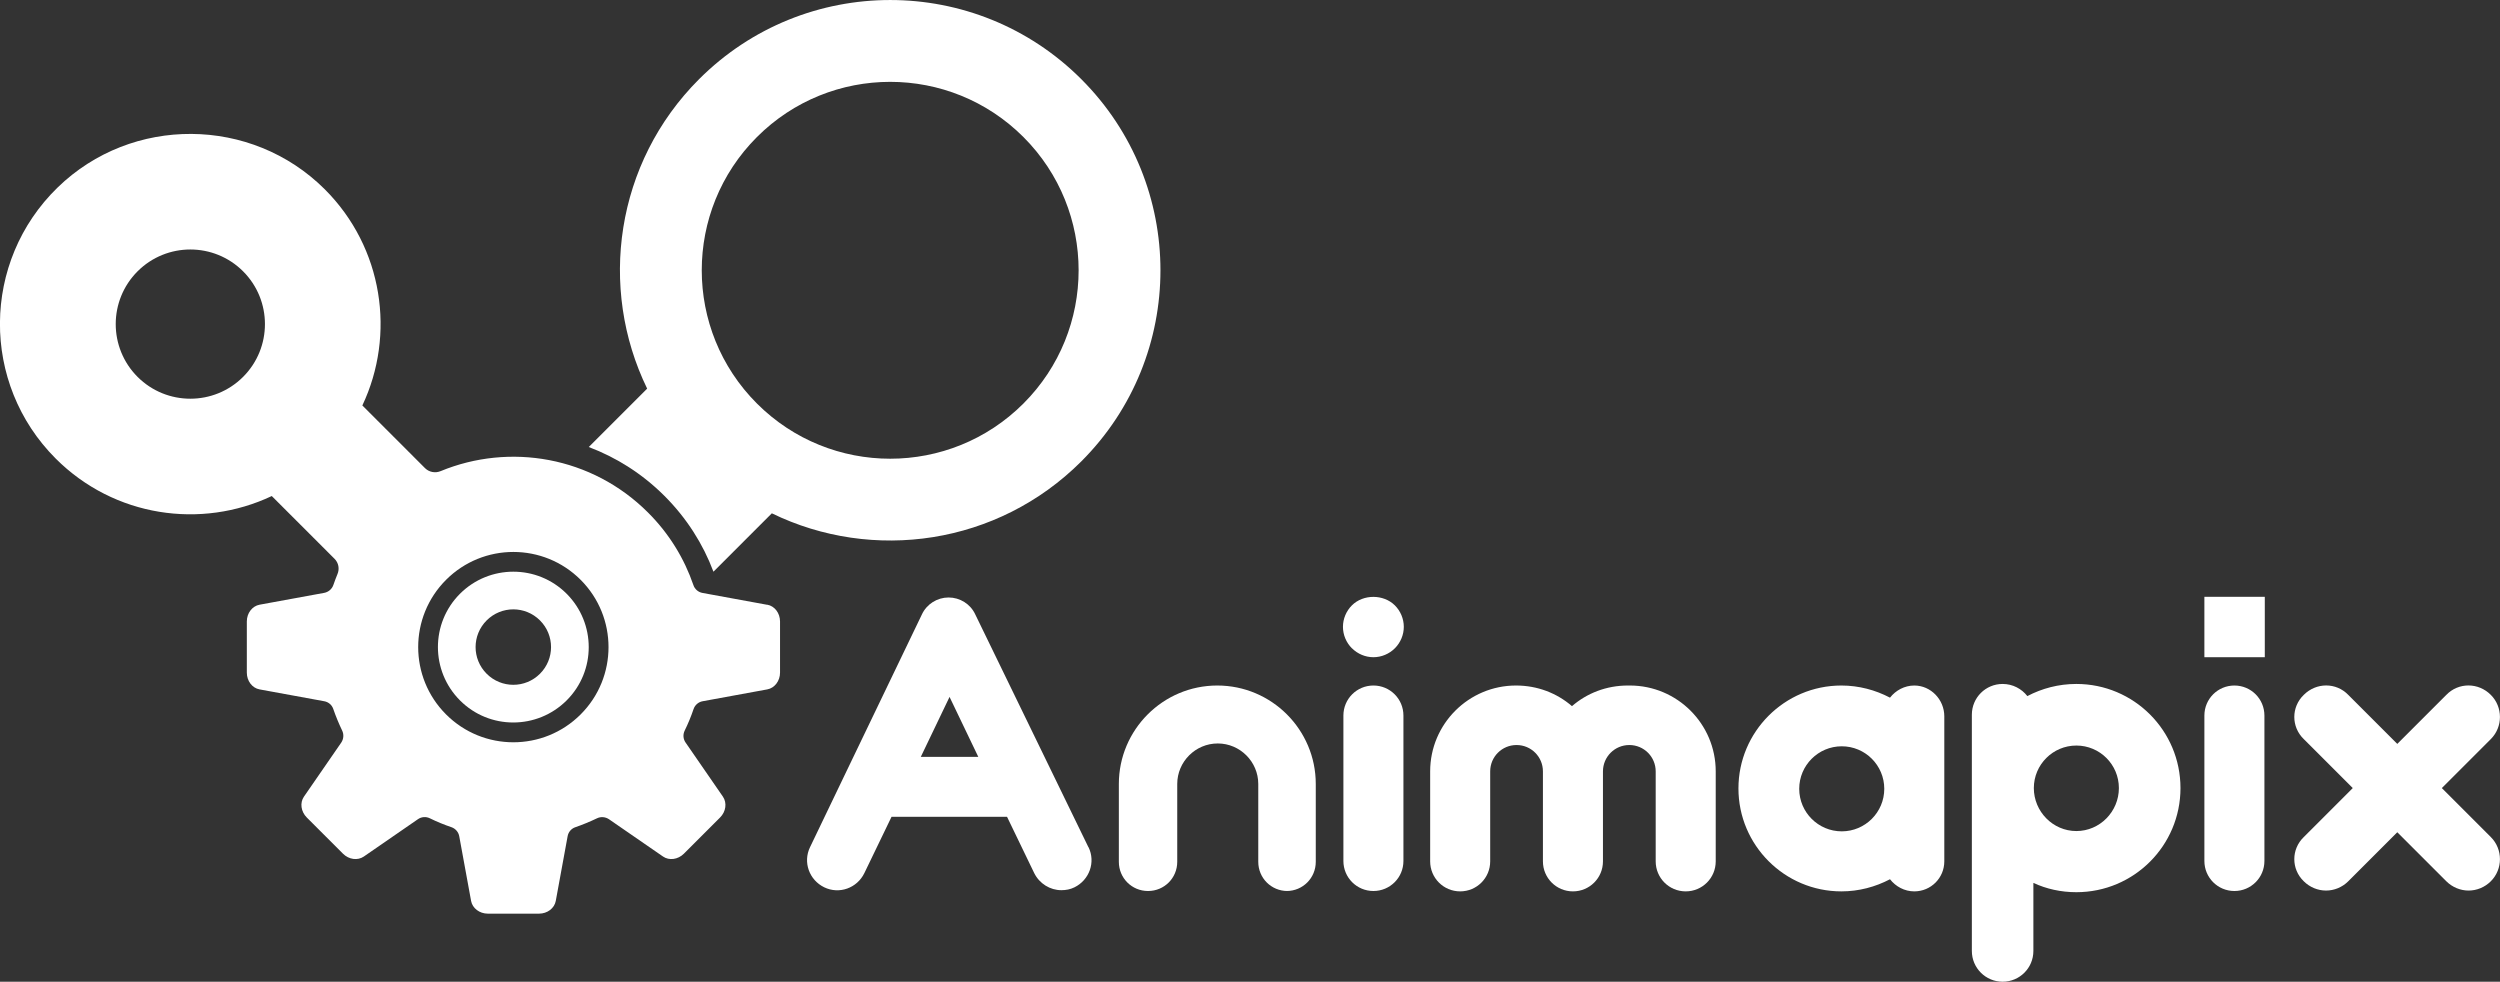 <?xml version="1.0" encoding="UTF-8"?>
<svg id="Calque_2" data-name="Calque 2" xmlns="http://www.w3.org/2000/svg" viewBox="0 0 335.66 131.81">
  <rect x="0" y="0" width="335.66" height="131.81" fill="#333333" stroke="none"/>
  <defs>
    <style>
      .cls-1 {
        fill: #fff;
      }
    </style>
  </defs>
  <g id="Calque_1-2" data-name="Calque 1">
    <g>
      <g id="Logo">
        <g>
          <path class="cls-1" d="M76.08,79.72c-3.95-3.95-10.36-3.95-14.32,0-3.95,3.95-3.95,10.36,0,14.32s10.36,3.95,14.32,0,3.95-10.36,0-14.32Zm-10.74,10.74c-1.98-1.98-1.98-5.18,0-7.16s5.18-1.98,7.16,0,1.98,5.18,0,7.16-5.18,1.98-7.16,0Z"/>
          <path class="cls-1" d="M145.18,10.63c-14.17-14.17-37.15-14.17-51.32,0-11.24,11.24-13.56,28.01-6.97,41.55l-7.84,7.84c3.71,1.4,7.19,3.59,10.17,6.57s5.18,6.46,6.57,10.17l7.84-7.84c13.53,6.59,30.31,4.26,41.55-6.97,14.17-14.17,14.17-37.15,0-51.32Zm-7.77,43.55c-9.88,9.88-25.9,9.88-35.78,0-9.88-9.88-9.88-25.9,0-35.78,9.88-9.88,25.9-9.88,35.78,0,9.88,9.88,9.88,25.9,0,35.78Z"/>
        </g>
        <path class="cls-1" d="M103,81.2l-8.68-1.59c-.57-.1-1.04-.51-1.22-1.05-1.22-3.56-3.25-6.91-6.1-9.75-7.53-7.53-18.58-9.38-27.85-5.55-.71,.29-1.53,.14-2.08-.4l-8.42-8.42c4.49-9.49,2.81-21.18-5.05-29.03-9.84-9.81-25.9-9.92-35.86-.24-10.24,9.96-10.33,26.33-.26,36.4,7.85,7.85,19.52,9.52,29.01,5.03l8.43,8.43c.54,.54,.69,1.35,.39,2.05-.2,.48-.38,.97-.55,1.46-.19,.55-.66,.95-1.23,1.06l-8.68,1.59c-.98,.18-1.71,1.13-1.71,2.25v6.87c0,1.12,.72,2.07,1.71,2.25l8.68,1.59c.57,.1,1.04,.5,1.22,1.05,.34,.98,.74,1.95,1.19,2.89,.25,.52,.2,1.13-.12,1.61l-5.01,7.26c-.57,.82-.41,2.01,.38,2.8l4.86,4.86c.79,.79,1.97,.95,2.8,.38l7.26-5.01c.47-.33,1.09-.38,1.61-.12,.94,.46,1.91,.86,2.89,1.19,.55,.19,.95,.66,1.05,1.22l1.59,8.68c.18,.98,1.13,1.71,2.25,1.71h6.87c1.12,0,2.07-.72,2.25-1.71l1.59-8.68c.1-.57,.5-1.04,1.05-1.22,.98-.34,1.95-.74,2.89-1.19,.52-.25,1.13-.2,1.61,.12l7.26,5.01c.82,.57,2.01,.41,2.8-.38l4.86-4.86c.79-.79,.95-1.97,.38-2.8l-5.01-7.26c-.33-.47-.38-1.09-.12-1.61,.46-.94,.86-1.91,1.19-2.89,.19-.55,.66-.95,1.22-1.05l8.68-1.59c.98-.18,1.71-1.13,1.71-2.25v-6.87c0-1.12-.72-2.07-1.71-2.25ZM18.47,50.6c-3.91-3.91-3.91-10.26,0-14.17s10.26-3.91,14.17,0,3.91,10.26,0,14.17c-3.91,3.91-10.26,3.91-14.17,0Zm59.49,45.32c-4.99,4.99-13.08,4.99-18.07,0s-4.99-13.08,0-18.07c4.99-4.99,13.08-4.99,18.07,0s4.99,13.08,0,18.07Z"/>
      </g>
      <g id="Animapix">
        <path class="cls-1" d="M146.15,113.75c.98,2.01,.11,4.41-1.9,5.39-.54,.27-1.14,.38-1.74,.38-1.52,0-2.94-.87-3.65-2.29l-3.65-7.56h-15.51l-3.65,7.56c-.98,2.01-3.37,2.88-5.39,1.9-2.01-.98-2.88-3.37-1.9-5.39l4.73-9.85,10.28-21.38c.65-1.41,2.07-2.29,3.59-2.29s2.94,.87,3.59,2.29l15.18,31.23h0Zm-14.8-12.13l-3.86-8.05-3.86,8.05h7.73Z"/>
        <path class="cls-1" d="M172.86,119.63c-2.18,0-3.92-1.74-3.92-3.92v-10.45c0-2.99-2.45-5.44-5.44-5.44s-5.44,2.45-5.44,5.44v10.45c0,2.18-1.74,3.92-3.92,3.92s-3.92-1.74-3.92-3.92v-10.45c0-7.29,5.93-13.22,13.22-13.22s13.22,5.93,13.22,13.22v10.45c0,2.18-1.74,3.92-3.92,3.92h.11Z"/>
        <path class="cls-1" d="M181.51,87.04c-.76-.76-1.2-1.8-1.2-2.88s.44-2.12,1.2-2.88c1.52-1.52,4.24-1.52,5.77,0,.76,.76,1.2,1.8,1.2,2.88s-.44,2.12-1.2,2.88c-.76,.76-1.8,1.2-2.88,1.2s-2.12-.44-2.88-1.2Zm-1.14,28.56v-19.53c0-2.23,1.8-4.03,4.03-4.03s4.03,1.8,4.03,4.03v19.53c0,2.23-1.8,4.03-4.03,4.03s-4.03-1.8-4.03-4.03Z"/>
        <path class="cls-1" d="M218.83,92.04c6.37,0,11.53,5.17,11.53,11.53v12.08c0,2.23-1.8,4.03-4.03,4.03s-4.03-1.8-4.03-4.03v-12.08c0-1.96-1.58-3.54-3.54-3.54s-3.54,1.58-3.54,3.54v12.08c0,2.23-1.8,4.03-4.03,4.03s-4.03-1.8-4.03-4.03v-12.08c0-1.96-1.58-3.54-3.54-3.54s-3.54,1.58-3.54,3.54v12.08c0,2.23-1.8,4.03-4.03,4.03s-4.03-1.8-4.03-4.03v-12.08c0-6.37,5.17-11.53,11.53-11.53,2.88,0,5.5,1.03,7.51,2.77,2.01-1.74,4.62-2.77,7.51-2.77h.22Z"/>
        <path class="cls-1" d="M257.02,92.04c2.23,0,4.03,1.9,4.03,4.13v19.48c0,2.23-1.8,4.03-4.03,4.03-1.31,0-2.5-.65-3.26-1.63-1.96,1.03-4.19,1.63-6.53,1.63-7.62,0-13.82-6.2-13.82-13.82s6.2-13.82,13.82-13.82c2.34,0,4.57,.6,6.53,1.63,.76-.98,1.96-1.63,3.26-1.63h0Zm-4.03,13.87c0-3.16-2.56-5.71-5.71-5.71s-5.71,2.56-5.71,5.71,2.56,5.71,5.71,5.71,5.71-2.56,5.71-5.71Z"/>
        <path class="cls-1" d="M292.76,105.81c0,7.73-6.26,13.98-13.98,13.98-2.07,0-4.03-.44-5.77-1.25v9.14c0,2.29-1.85,4.13-4.13,4.13s-4.13-1.85-4.13-4.13v-31.72c0-2.29,1.85-4.13,4.13-4.13,1.36,0,2.56,.65,3.32,1.63,1.96-1.03,4.19-1.63,6.58-1.63,7.73,0,13.98,6.26,13.98,13.98Zm-8.27,0c0-3.16-2.56-5.71-5.71-5.71s-5.71,2.56-5.71,5.71,2.56,5.77,5.71,5.77,5.71-2.61,5.71-5.77Z"/>
        <path class="cls-1" d="M295.97,115.6v-19.53c0-2.23,1.8-4.03,4.03-4.03s4.03,1.8,4.03,4.03v19.53c0,2.23-1.8,4.03-4.03,4.03s-4.03-1.8-4.03-4.03Z"/>
        <path class="cls-1" d="M334.43,112.39c1.63,1.63,1.63,4.3,0,5.93-.82,.82-1.9,1.25-2.99,1.25s-2.18-.44-2.99-1.25l-6.58-6.58-6.58,6.58c-.82,.82-1.9,1.25-2.99,1.25s-2.18-.44-2.99-1.25c-1.69-1.63-1.69-4.3,0-5.93l6.58-6.58-6.58-6.58c-1.69-1.63-1.69-4.3,0-5.93,1.69-1.69,4.35-1.69,5.98,0l6.58,6.58,6.58-6.58c1.63-1.69,4.3-1.69,5.98,0,1.63,1.63,1.63,4.3,0,5.93l-6.58,6.58,6.58,6.58Z"/>
        <rect class="cls-1" x="295.97" y="80.13" width="8.11" height="8.11"/>
      </g>
    </g>
  </g>
</svg>